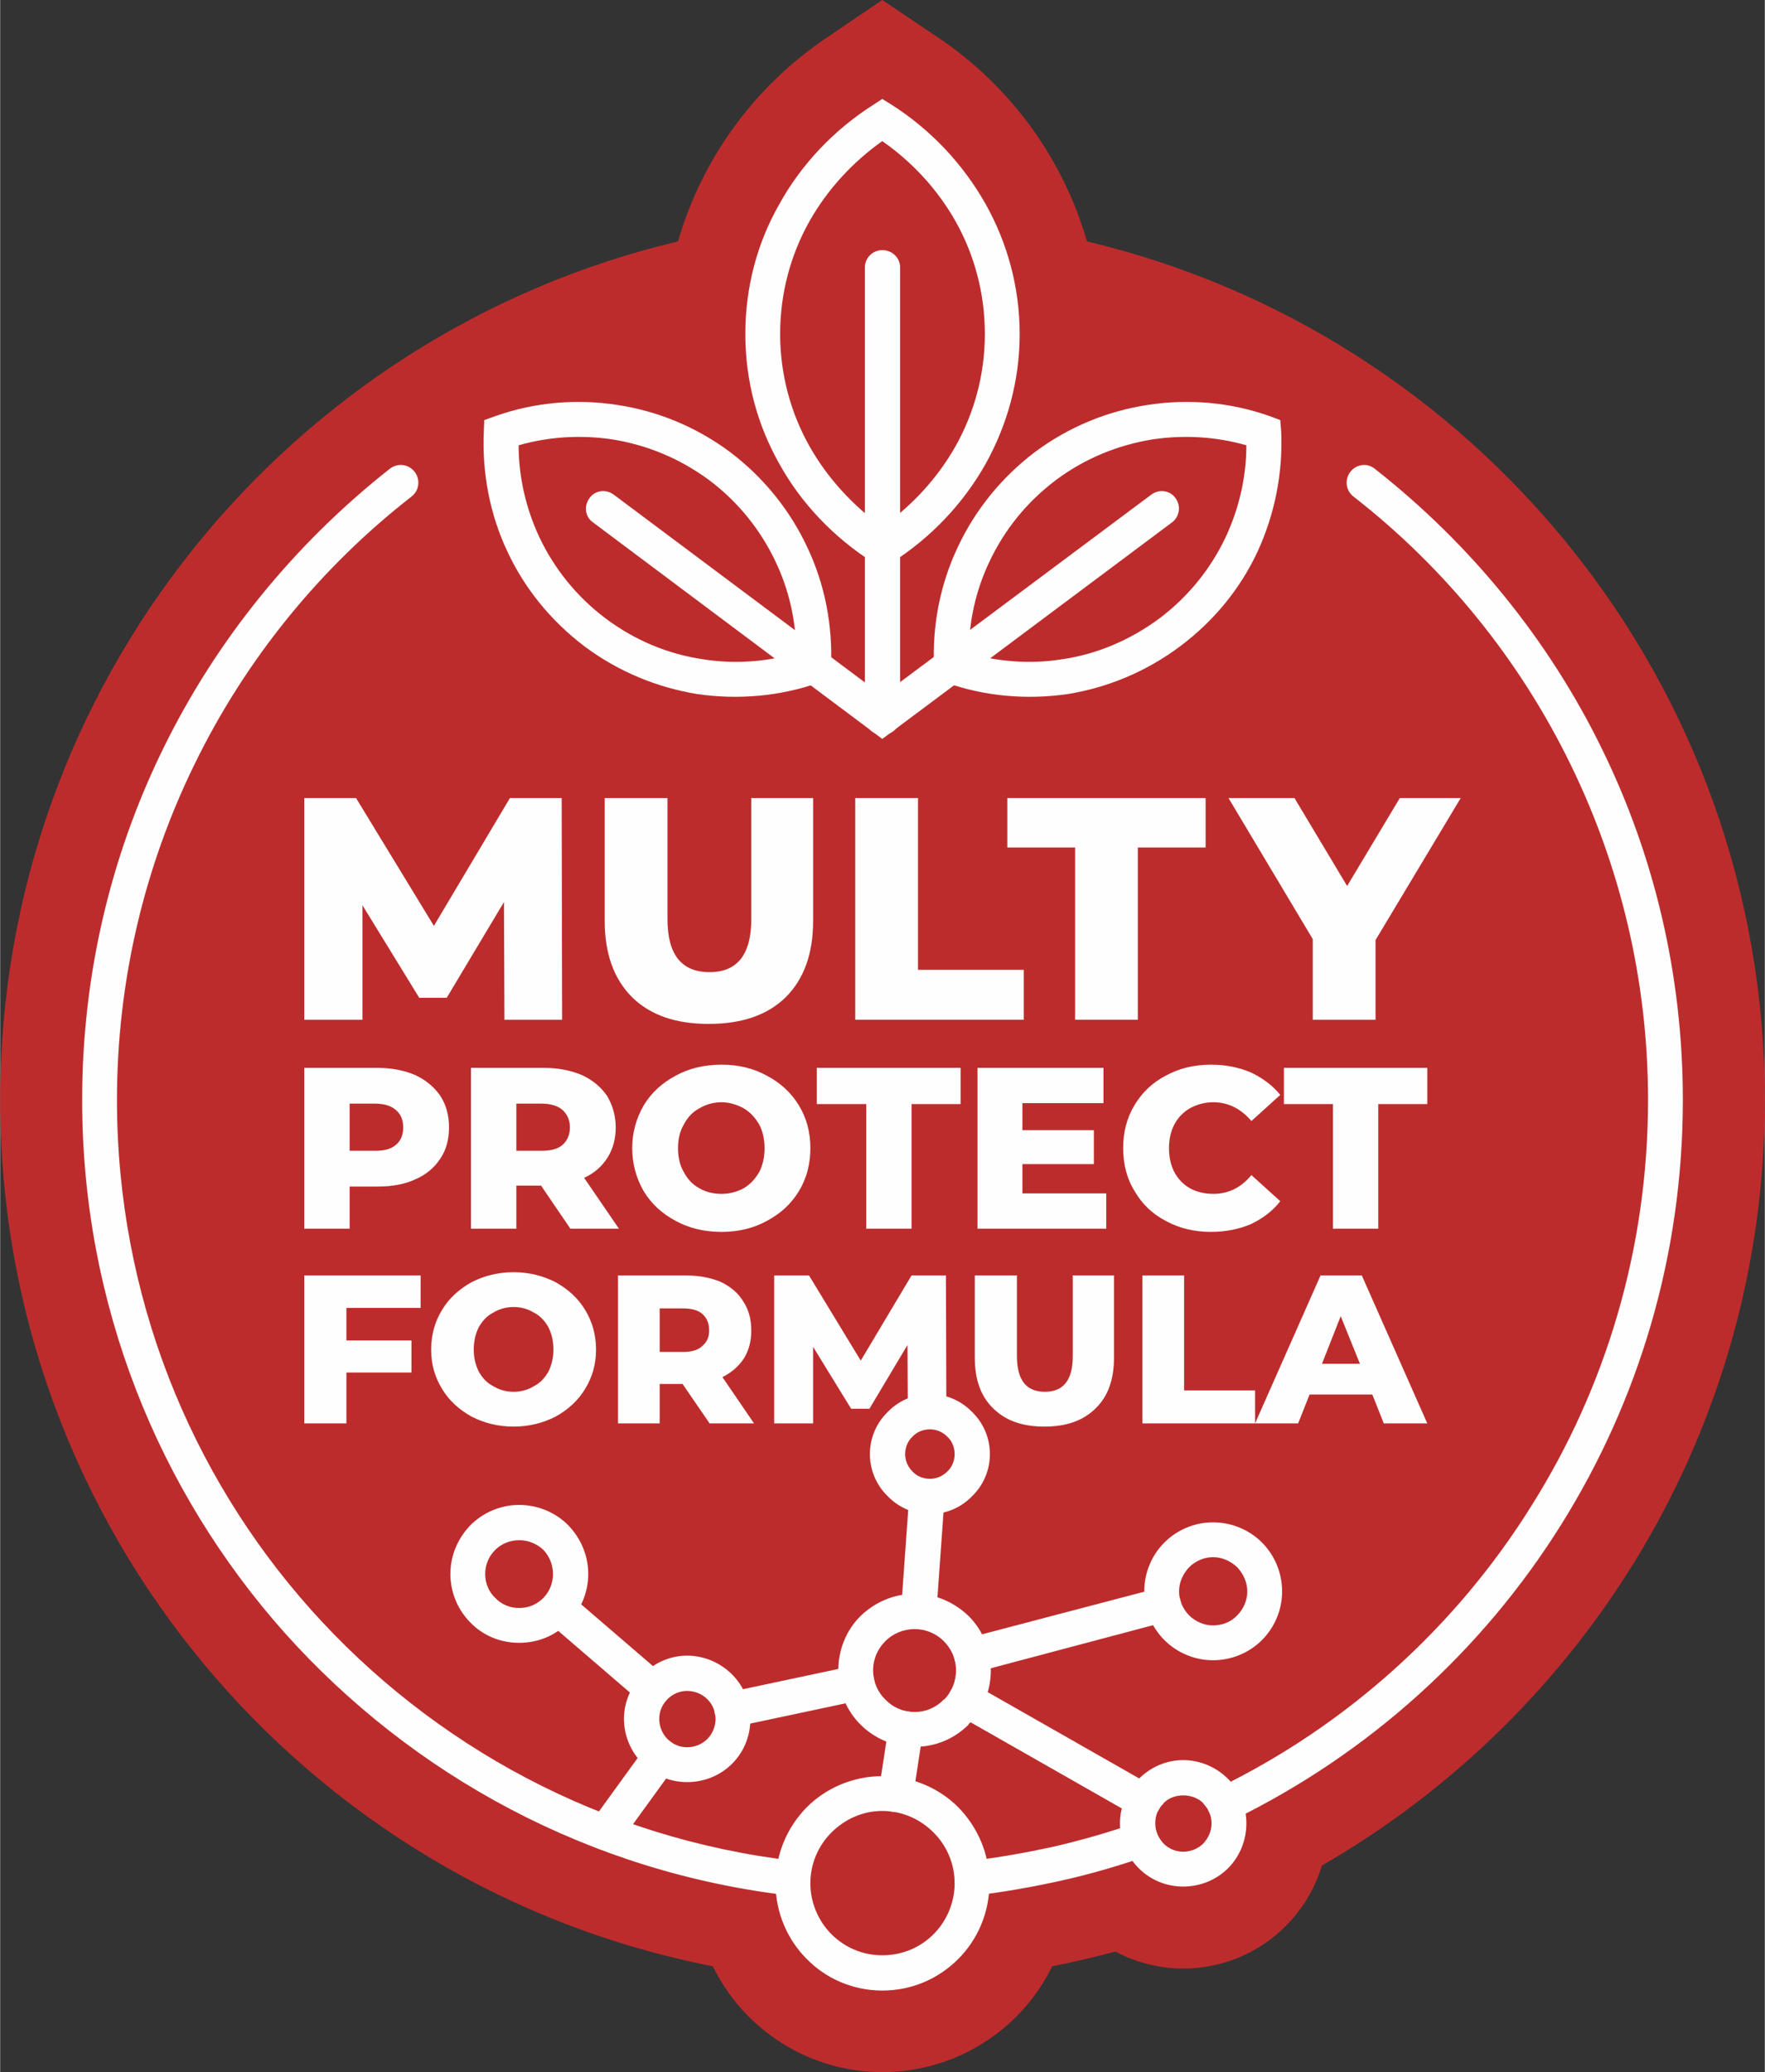 <?xml version="1.0" encoding="UTF-8"?> <svg xmlns="http://www.w3.org/2000/svg" xmlns:xlink="http://www.w3.org/1999/xlink" xmlns:xodm="http://www.corel.com/coreldraw/odm/2003" xml:space="preserve" width="167px" height="196px" version="1.1" style="shape-rendering:geometricPrecision; text-rendering:geometricPrecision; image-rendering:optimizeQuality; fill-rule:evenodd; clip-rule:evenodd" viewBox="0 0 38.53 45.23"><rect x="0" y="0" width="38.53" height="45.23" fill="#333333" stroke="none"/> <defs> <style type="text/css"> .fil0 {fill:#BD2C2C} .fil1 {fill:#FEFEFE;fill-rule:nonzero} </style> </defs> <g id="Слой_x0020_1">  <g id="_2482752713152"> <path class="fil0" d="M14.8 5.27c0.52,-1.8 1.66,-3.38 3.25,-4.45l1.21 -0.82 1.22 0.82c1.59,1.07 2.73,2.65 3.25,4.45 8.48,2.01 14.8,9.64 14.8,18.74 0,7.15 -3.89,13.38 -9.67,16.71 -0.39,1.3 -1.6,2.25 -3.03,2.25 -0.54,0 -1.04,-0.14 -1.48,-0.37 -0.46,0.12 -0.91,0.23 -1.38,0.32 -0.67,1.37 -2.08,2.31 -3.71,2.31 -1.62,0 -3.03,-0.94 -3.7,-2.31 -8.87,-1.73 -15.56,-9.54 -15.56,-18.91 0,-9.1 6.31,-16.73 14.8,-18.74z"></path> <path class="fil1" d="M29.55 10.84c-0.17,-0.13 -0.2,-0.37 -0.07,-0.54 0.13,-0.17 0.37,-0.2 0.53,-0.07 2.09,1.64 3.8,3.73 4.97,6.13 1.13,2.31 1.76,4.91 1.76,7.65 0,3.4 -0.97,6.57 -2.65,9.26 -1.73,2.77 -4.22,5.02 -7.18,6.46 -0.19,0.09 -0.42,0.02 -0.51,-0.17 -0.1,-0.19 -0.02,-0.42 0.17,-0.52 2.83,-1.37 5.22,-3.53 6.87,-6.18 1.61,-2.56 2.54,-5.6 2.54,-8.85 0,-2.62 -0.61,-5.11 -1.69,-7.32 -1.12,-2.3 -2.75,-4.3 -4.74,-5.85zm-4.78 28.96c0.2,-0.07 0.42,0.03 0.49,0.23 0.07,0.2 -0.04,0.42 -0.24,0.49 -0.6,0.21 -1.22,0.39 -1.85,0.53 -0.63,0.14 -1.26,0.25 -1.91,0.33 -0.21,0.02 -0.4,-0.13 -0.42,-0.34 -0.02,-0.21 0.13,-0.4 0.34,-0.42 0.61,-0.07 1.22,-0.18 1.82,-0.31 0.6,-0.14 1.2,-0.31 1.77,-0.51zm-7.42 0.82c0.21,0.02 0.36,0.21 0.34,0.42 -0.02,0.21 -0.21,0.36 -0.42,0.34 -4.38,-0.5 -8.27,-2.62 -11.06,-5.74 -2.75,-3.09 -4.42,-7.16 -4.42,-11.63 0,-2.74 0.63,-5.34 1.76,-7.65 1.17,-2.4 2.88,-4.49 4.96,-6.13 0.17,-0.13 0.41,-0.1 0.54,0.07 0.13,0.17 0.1,0.41 -0.07,0.54 -1.99,1.55 -3.62,3.55 -4.74,5.85 -1.08,2.21 -1.69,4.7 -1.69,7.32 0,4.27 1.6,8.17 4.23,11.12 2.67,2.99 6.39,5.01 10.57,5.49z"></path> <g> <path class="fil1" d="M8.24 23.31c0.32,0 0.6,0.06 0.83,0.16 0.23,0.11 0.41,0.26 0.54,0.45 0.13,0.2 0.19,0.43 0.19,0.69 0,0.26 -0.06,0.49 -0.19,0.68 -0.13,0.2 -0.31,0.35 -0.54,0.45 -0.23,0.11 -0.51,0.16 -0.83,0.16l-0.61 0 0 0.92 -0.99 0 0 -3.51 1.6 0zm-0.06 1.81c0.21,0 0.36,-0.04 0.46,-0.13 0.11,-0.09 0.16,-0.22 0.16,-0.38 0,-0.16 -0.05,-0.29 -0.16,-0.38 -0.1,-0.09 -0.25,-0.14 -0.46,-0.14l-0.55 0 0 1.03 0.55 0zm3.63 0.76l-0.54 0 0 0.94 -0.99 0 0 -3.51 1.6 0c0.32,0 0.59,0.06 0.83,0.16 0.23,0.11 0.41,0.26 0.54,0.45 0.12,0.2 0.19,0.43 0.19,0.69 0,0.25 -0.06,0.47 -0.18,0.66 -0.12,0.19 -0.29,0.34 -0.51,0.44l0.76 1.11 -1.06 0 -0.64 -0.94zm0.63 -1.27c0,-0.16 -0.06,-0.29 -0.16,-0.38 -0.1,-0.09 -0.26,-0.14 -0.46,-0.14l-0.55 0 0 1.03 0.55 0c0.2,0 0.36,-0.04 0.46,-0.13 0.1,-0.09 0.16,-0.22 0.16,-0.38zm3.31 2.28c-0.37,0 -0.71,-0.08 -1,-0.24 -0.3,-0.16 -0.53,-0.37 -0.7,-0.65 -0.16,-0.28 -0.25,-0.59 -0.25,-0.94 0,-0.34 0.09,-0.65 0.25,-0.93 0.17,-0.28 0.4,-0.49 0.7,-0.65 0.29,-0.16 0.63,-0.24 1,-0.24 0.37,0 0.7,0.08 0.99,0.24 0.3,0.16 0.53,0.37 0.7,0.65 0.17,0.28 0.25,0.59 0.25,0.93 0,0.35 -0.08,0.66 -0.25,0.94 -0.17,0.28 -0.4,0.49 -0.7,0.65 -0.29,0.16 -0.62,0.24 -0.99,0.24zm0 -0.83c0.17,0 0.33,-0.04 0.48,-0.12 0.14,-0.08 0.25,-0.2 0.34,-0.35 0.08,-0.15 0.12,-0.33 0.12,-0.53 0,-0.19 -0.04,-0.37 -0.12,-0.52 -0.09,-0.15 -0.2,-0.27 -0.34,-0.35 -0.15,-0.08 -0.31,-0.13 -0.48,-0.13 -0.18,0 -0.34,0.05 -0.48,0.13 -0.15,0.08 -0.26,0.2 -0.34,0.35 -0.09,0.15 -0.13,0.33 -0.13,0.52 0,0.2 0.04,0.38 0.13,0.53 0.08,0.15 0.19,0.27 0.34,0.35 0.14,0.08 0.3,0.12 0.48,0.12zm3.16 -1.96l-1.08 0 0 -0.79 3.14 0 0 0.79 -1.07 0 0 2.72 -0.99 0 0 -2.72zm5.24 1.95l0 0.77 -2.81 0 0 -3.51 2.75 0 0 0.77 -1.77 0 0 0.59 1.56 0 0 0.74 -1.56 0 0 0.64 1.83 0zm2.29 0.84c-0.37,0 -0.7,-0.08 -0.99,-0.24 -0.29,-0.15 -0.52,-0.37 -0.68,-0.65 -0.17,-0.27 -0.25,-0.59 -0.25,-0.94 0,-0.35 0.08,-0.66 0.25,-0.94 0.16,-0.27 0.39,-0.49 0.68,-0.64 0.29,-0.16 0.62,-0.24 0.99,-0.24 0.32,0 0.61,0.06 0.87,0.17 0.25,0.12 0.47,0.28 0.64,0.49l-0.63 0.57c-0.23,-0.27 -0.51,-0.41 -0.83,-0.41 -0.19,0 -0.36,0.05 -0.51,0.13 -0.14,0.08 -0.26,0.2 -0.34,0.35 -0.08,0.15 -0.12,0.33 -0.12,0.52 0,0.2 0.04,0.38 0.12,0.53 0.08,0.15 0.2,0.27 0.34,0.35 0.15,0.08 0.32,0.12 0.51,0.12 0.32,0 0.6,-0.13 0.83,-0.41l0.63 0.57c-0.17,0.22 -0.39,0.38 -0.64,0.5 -0.26,0.11 -0.55,0.17 -0.87,0.17zm2.66 -2.79l-1.07 0 0 -0.79 3.13 0 0 0.79 -1.07 0 0 2.72 -0.99 0 0 -2.72z"></path> <path class="fil1" d="M7.56 28.55l0 0.71 1.42 0 0 0.7 -1.42 0 0 1.11 -0.92 0 0 -3.23 2.54 0 0 0.71 -1.62 0zm3.65 2.59c-0.34,0 -0.65,-0.08 -0.92,-0.22 -0.27,-0.15 -0.49,-0.35 -0.64,-0.6 -0.16,-0.26 -0.24,-0.54 -0.24,-0.86 0,-0.32 0.08,-0.61 0.24,-0.87 0.15,-0.25 0.37,-0.45 0.64,-0.6 0.27,-0.14 0.58,-0.22 0.92,-0.22 0.34,0 0.65,0.08 0.92,0.22 0.27,0.15 0.49,0.35 0.64,0.6 0.16,0.26 0.24,0.55 0.24,0.87 0,0.32 -0.08,0.6 -0.24,0.86 -0.15,0.25 -0.37,0.45 -0.64,0.6 -0.27,0.14 -0.58,0.22 -0.92,0.22zm0 -0.76c0.16,0 0.31,-0.04 0.44,-0.12 0.14,-0.07 0.24,-0.18 0.32,-0.32 0.07,-0.14 0.11,-0.3 0.11,-0.48 0,-0.19 -0.04,-0.35 -0.11,-0.49 -0.08,-0.14 -0.18,-0.25 -0.32,-0.32 -0.13,-0.08 -0.28,-0.12 -0.44,-0.12 -0.16,0 -0.31,0.04 -0.44,0.12 -0.14,0.07 -0.24,0.18 -0.32,0.32 -0.07,0.14 -0.11,0.3 -0.11,0.49 0,0.18 0.04,0.34 0.11,0.48 0.08,0.14 0.18,0.25 0.32,0.32 0.13,0.08 0.28,0.12 0.44,0.12zm3.69 -0.17l-0.5 0 0 0.86 -0.91 0 0 -3.23 1.47 0c0.3,0 0.55,0.05 0.77,0.14 0.21,0.1 0.38,0.24 0.49,0.42 0.12,0.18 0.18,0.39 0.18,0.64 0,0.23 -0.05,0.43 -0.16,0.61 -0.11,0.17 -0.27,0.31 -0.47,0.41l0.69 1.01 -0.97 0 -0.59 -0.86zm0.58 -1.17c0,-0.16 -0.05,-0.27 -0.15,-0.36 -0.09,-0.08 -0.23,-0.12 -0.42,-0.12l-0.51 0 0 0.95 0.51 0c0.19,0 0.33,-0.04 0.42,-0.13 0.1,-0.08 0.15,-0.19 0.15,-0.34zm4.34 2.03l-0.01 -1.71 -0.83 1.39 -0.4 0 -0.83 -1.35 0 1.67 -0.85 0 0 -3.23 0.76 0 1.13 1.86 1.11 -1.86 0.75 0 0.01 3.23 -0.84 0zm2.98 0.07c-0.48,0 -0.85,-0.13 -1.12,-0.4 -0.27,-0.26 -0.4,-0.63 -0.4,-1.11l0 -1.79 0.92 0 0 1.76c0,0.52 0.2,0.78 0.61,0.78 0.41,0 0.61,-0.26 0.61,-0.78l0 -1.76 0.9 0 0 1.79c0,0.48 -0.13,0.85 -0.4,1.11 -0.27,0.27 -0.64,0.4 -1.12,0.4zm2.14 -3.3l0.91 0 0 2.51 1.55 0 0 0.72 -2.46 0 0 -3.23zm5.02 2.6l-1.37 0 -0.25 0.63 -0.94 0 1.43 -3.23 0.9 0 1.43 3.23 -0.95 0 -0.25 -0.63zm-0.27 -0.67l-0.42 -1.04 -0.41 1.04 0.83 0z"></path> <polygon class="fil1" points="11.01,22.26 11,19.69 9.75,21.78 9.15,21.78 7.91,19.76 7.91,22.26 6.64,22.26 6.64,17.42 7.77,17.42 9.47,20.21 11.13,17.42 12.26,17.42 12.27,22.26 "></polygon> <path class="fil1" d="M15.47 22.35c-0.72,0 -1.27,-0.19 -1.67,-0.58 -0.4,-0.4 -0.6,-0.95 -0.6,-1.67l0 -2.68 1.37 0 0 2.64c0,0.77 0.3,1.16 0.92,1.16 0.61,0 0.91,-0.39 0.91,-1.16l0 -2.64 1.35 0 0 2.68c0,0.72 -0.2,1.27 -0.6,1.67 -0.4,0.39 -0.96,0.58 -1.68,0.58z"></path> <polygon class="fil1" points="18.67,17.42 20.04,17.42 20.04,21.17 22.35,21.17 22.35,22.26 18.67,22.26 "></polygon> <polygon class="fil1" points="23.47,18.5 21.99,18.5 21.99,17.42 26.32,17.42 26.32,18.5 24.84,18.5 24.84,22.26 23.47,22.26 "></polygon> <polygon class="fil1" points="30.03,20.52 30.03,22.26 28.66,22.26 28.66,20.5 26.82,17.42 28.26,17.42 29.41,19.34 30.56,17.42 31.89,17.42 "></polygon> </g> <g> <path class="fil1" d="M19.06 12.28c-0.86,-0.55 -1.57,-1.29 -2.05,-2.16 -0.48,-0.85 -0.74,-1.81 -0.74,-2.83 0,-1.02 0.26,-1.99 0.74,-2.83 0.48,-0.87 1.19,-1.62 2.05,-2.17l0.2 -0.13 0.21 0.13c0.86,0.55 1.56,1.3 2.05,2.17 0.47,0.84 0.74,1.81 0.74,2.83 0,1.02 -0.27,1.98 -0.74,2.83 -0.49,0.87 -1.19,1.61 -2.05,2.16l-0.21 0.13 -0.2 -0.13zm-1.39 -2.54c0.39,0.69 0.94,1.29 1.59,1.76 0.66,-0.47 1.21,-1.07 1.6,-1.76 0.41,-0.73 0.64,-1.57 0.64,-2.45 0,-0.89 -0.23,-1.73 -0.64,-2.46 -0.39,-0.69 -0.94,-1.29 -1.6,-1.75 -0.65,0.46 -1.2,1.06 -1.59,1.75 -0.41,0.73 -0.64,1.57 -0.64,2.46 0,0.88 0.23,1.72 0.64,2.45z"></path> <path class="fil1" d="M18.88 5.84c0,-0.21 0.17,-0.38 0.38,-0.38 0.22,0 0.39,0.17 0.39,0.38l0 9.82c0,0.21 -0.17,0.38 -0.39,0.38 -0.21,0 -0.38,-0.17 -0.38,-0.38l0 -9.82z"></path> <path class="fil1" d="M17.38 14.26c0,-0.69 -0.15,-1.37 -0.45,-2 -0.32,-0.68 -0.81,-1.3 -1.45,-1.78 -0.65,-0.48 -1.37,-0.77 -2.12,-0.89l0 0c-0.68,-0.1 -1.38,-0.06 -2.04,0.13 0,0.69 0.16,1.38 0.45,2 0.32,0.68 0.81,1.3 1.45,1.78 0.64,0.48 1.37,0.78 2.12,0.89 0.68,0.11 1.38,0.06 2.04,-0.13zm0.24 -2.32c0.39,0.82 0.56,1.72 0.52,2.62l-0.01 0.26 -0.25 0.08c-0.85,0.3 -1.77,0.38 -2.66,0.25 -0.86,-0.14 -1.71,-0.48 -2.46,-1.04 -0.74,-0.56 -1.31,-1.27 -1.68,-2.06 -0.39,-0.82 -0.56,-1.73 -0.52,-2.63l0.01 -0.25 0.25 -0.09c0.85,-0.3 1.77,-0.38 2.66,-0.24l0 0c0.86,0.13 1.71,0.47 2.46,1.03 0.74,0.56 1.31,1.28 1.68,2.07z"></path> <path class="fil1" d="M20.39 14.56c-0.04,-0.9 0.13,-1.8 0.52,-2.62 0.37,-0.79 0.94,-1.51 1.68,-2.07 0.75,-0.56 1.6,-0.9 2.46,-1.03 0.89,-0.14 1.81,-0.06 2.66,0.24l0.24 0.09 0.02 0.25c0.04,0.9 -0.14,1.81 -0.52,2.63 -0.37,0.79 -0.94,1.5 -1.69,2.06 -0.75,0.56 -1.59,0.9 -2.45,1.04 -0.9,0.13 -1.81,0.05 -2.66,-0.25l-0.25 -0.08 -0.01 -0.26zm1.21 -2.3c-0.3,0.63 -0.45,1.31 -0.45,2 0.66,0.19 1.36,0.24 2.04,0.13 0.75,-0.11 1.47,-0.41 2.12,-0.89 0.64,-0.48 1.13,-1.1 1.45,-1.78 0.29,-0.62 0.45,-1.31 0.45,-2 -0.66,-0.19 -1.36,-0.23 -2.04,-0.13 -0.75,0.12 -1.48,0.41 -2.12,0.89 -0.65,0.49 -1.13,1.1 -1.45,1.78z"></path> <path class="fil1" d="M25.13 10.8c0.17,-0.13 0.41,-0.1 0.53,0.07 0.13,0.17 0.09,0.41 -0.07,0.53l-6.33 4.73 -6.32 -4.73c-0.17,-0.12 -0.2,-0.36 -0.07,-0.53 0.12,-0.17 0.36,-0.2 0.53,-0.07l5.86 4.38 5.87 -4.38z"></path> </g> <path class="fil1" d="M19.97 34.79c0.46,0 0.87,0.19 1.18,0.49 0.3,0.3 0.48,0.72 0.48,1.18 0,0.46 -0.18,0.88 -0.49,1.18l0.01 0c-0.31,0.31 -0.72,0.49 -1.18,0.49 -0.47,0 -0.88,-0.18 -1.19,-0.49 -0.3,-0.3 -0.48,-0.72 -0.48,-1.18 0,-0.46 0.18,-0.88 0.48,-1.18 0.31,-0.3 0.72,-0.49 1.19,-0.49zm0.63 1.03c-0.16,-0.16 -0.39,-0.26 -0.63,-0.26 -0.25,0 -0.48,0.1 -0.64,0.26 -0.17,0.17 -0.27,0.39 -0.27,0.64 0,0.25 0.1,0.48 0.27,0.64 0.16,0.17 0.39,0.27 0.64,0.27 0.24,0 0.47,-0.1 0.63,-0.27l0.01 0c0.16,-0.16 0.26,-0.39 0.26,-0.64 0,-0.25 -0.1,-0.47 -0.27,-0.64z"></path> <path class="fil1" d="M19.26 38.77c0.65,0 1.24,0.26 1.66,0.68 0.42,0.43 0.68,1.01 0.68,1.66 0,0.64 -0.26,1.23 -0.68,1.65 -0.43,0.43 -1.01,0.69 -1.66,0.69 -0.64,0 -1.23,-0.26 -1.65,-0.69 -0.42,-0.42 -0.68,-1.01 -0.68,-1.65 0,-0.65 0.26,-1.23 0.68,-1.66 0.42,-0.42 1.01,-0.68 1.65,-0.68zm1.12 1.23c-0.29,-0.29 -0.68,-0.47 -1.12,-0.47 -0.43,0 -0.82,0.18 -1.11,0.47 -0.28,0.28 -0.46,0.67 -0.46,1.11 0,0.43 0.18,0.83 0.46,1.11 0.29,0.29 0.68,0.46 1.11,0.46 0.44,0 0.83,-0.17 1.12,-0.46 0.28,-0.28 0.46,-0.68 0.46,-1.11 0,-0.44 -0.18,-0.83 -0.46,-1.11z"></path> <path class="fil1" d="M15 36.14c0.38,0 0.73,0.16 0.98,0.41l0 0c0.25,0.25 0.4,0.59 0.4,0.97 0,0.39 -0.15,0.73 -0.4,0.98l0 0c-0.25,0.25 -0.6,0.4 -0.98,0.4 -0.38,0 -0.72,-0.15 -0.97,-0.4l0 0c-0.25,-0.25 -0.41,-0.6 -0.41,-0.98 0,-0.38 0.16,-0.72 0.41,-0.97l0 0c0.25,-0.25 0.59,-0.41 0.97,-0.41zm0.44 0.95c-0.11,-0.11 -0.27,-0.18 -0.44,-0.18 -0.17,0 -0.32,0.07 -0.43,0.18 -0.11,0.11 -0.18,0.26 -0.18,0.43 0,0.17 0.07,0.33 0.18,0.44 0.11,0.11 0.26,0.18 0.43,0.18 0.17,0 0.33,-0.07 0.44,-0.18l0 0c0.11,-0.11 0.18,-0.27 0.18,-0.44 0,-0.17 -0.07,-0.32 -0.18,-0.43l0 0z"></path> <path class="fil1" d="M25.83 38.42c0.38,0 0.73,0.16 0.98,0.41l0 0c0.25,0.25 0.4,0.59 0.4,0.97 0,0.38 -0.15,0.73 -0.4,0.98l0 0c-0.25,0.25 -0.6,0.4 -0.98,0.4 -0.38,0 -0.72,-0.15 -0.97,-0.4l0 0c-0.25,-0.25 -0.41,-0.6 -0.41,-0.98 0,-0.38 0.16,-0.72 0.41,-0.97l0 0c0.25,-0.25 0.59,-0.41 0.97,-0.41zm0.44 0.94c-0.11,-0.11 -0.27,-0.17 -0.44,-0.17 -0.17,0 -0.32,0.06 -0.43,0.17l0 0.01c-0.12,0.11 -0.18,0.26 -0.18,0.43 0,0.17 0.07,0.32 0.18,0.44l0 0c0.11,0.11 0.26,0.18 0.43,0.18 0.17,0 0.33,-0.07 0.44,-0.18l0 0c0.11,-0.12 0.18,-0.27 0.18,-0.44 0,-0.17 -0.07,-0.32 -0.18,-0.43l0 -0.01z"></path> <path class="fil1" d="M20.3 30.43c0.36,0 0.69,0.15 0.92,0.39l0 0c0.24,0.23 0.39,0.56 0.39,0.92 0,0.36 -0.15,0.69 -0.39,0.92l0 0c-0.23,0.24 -0.56,0.39 -0.92,0.39 -0.36,0 -0.69,-0.15 -0.92,-0.39l0 0c-0.24,-0.23 -0.39,-0.56 -0.39,-0.92 0,-0.36 0.15,-0.69 0.39,-0.92l0 0c0.23,-0.24 0.56,-0.39 0.92,-0.39zm0.38 0.93c-0.1,-0.1 -0.23,-0.16 -0.38,-0.16 -0.15,0 -0.29,0.06 -0.38,0.16l0 0c-0.1,0.09 -0.16,0.23 -0.16,0.38 0,0.15 0.06,0.28 0.16,0.38l0 0c0.09,0.1 0.23,0.16 0.38,0.16 0.15,0 0.28,-0.06 0.38,-0.16l0 0c0.1,-0.09 0.16,-0.23 0.16,-0.38 0,-0.15 -0.06,-0.29 -0.16,-0.38l0 0z"></path> <path class="fil1" d="M20.9 37.43c-0.19,-0.1 -0.25,-0.34 -0.15,-0.52 0.11,-0.18 0.34,-0.25 0.52,-0.14l3.88 2.21c0.19,0.1 0.25,0.33 0.15,0.52 -0.11,0.18 -0.34,0.24 -0.52,0.14l-3.88 -2.21z"></path> <path class="fil1" d="M16.06 37.69c-0.21,0.04 -0.41,-0.09 -0.46,-0.3 -0.04,-0.2 0.09,-0.4 0.3,-0.45l2.73 -0.58c0.2,-0.05 0.41,0.09 0.45,0.29 0.04,0.21 -0.09,0.41 -0.29,0.46l-2.73 0.58z"></path> <path class="fil1" d="M19.85 32.63c0.02,-0.21 0.2,-0.37 0.41,-0.35 0.21,0.01 0.37,0.2 0.36,0.41l-0.18 2.52c-0.02,0.21 -0.2,0.37 -0.41,0.35 -0.21,-0.01 -0.37,-0.2 -0.36,-0.41l0.18 -2.52zm-0.45 5.05c0.03,-0.21 0.22,-0.35 0.43,-0.32 0.21,0.03 0.35,0.22 0.32,0.43l-0.22 1.44c-0.03,0.21 -0.22,0.35 -0.43,0.32 -0.21,-0.03 -0.35,-0.22 -0.32,-0.43l0.22 -1.44z"></path> <path class="fil1" d="M11.33 32.85c0.42,0 0.8,0.17 1.07,0.44 0.27,0.28 0.44,0.65 0.44,1.07 0,0.41 -0.17,0.79 -0.44,1.06l0 0c-0.28,0.28 -0.65,0.44 -1.07,0.44 -0.41,0 -0.79,-0.16 -1.06,-0.44 -0.27,-0.27 -0.44,-0.65 -0.44,-1.06 0,-0.42 0.17,-0.79 0.44,-1.07 0.27,-0.27 0.65,-0.44 1.06,-0.44zm0.53 0.98c-0.14,-0.13 -0.32,-0.21 -0.53,-0.21 -0.2,0 -0.39,0.08 -0.52,0.21 -0.14,0.14 -0.22,0.32 -0.22,0.53 0,0.2 0.08,0.39 0.22,0.52 0.13,0.14 0.32,0.22 0.52,0.22 0.21,0 0.39,-0.08 0.53,-0.22l0 0c0.13,-0.13 0.21,-0.32 0.21,-0.52 0,-0.21 -0.08,-0.39 -0.21,-0.53z"></path> <path class="fil1" d="M14.5 36.58c0.16,0.14 0.17,0.38 0.04,0.54 -0.14,0.16 -0.38,0.18 -0.54,0.04l-2.07 -1.78c-0.15,-0.14 -0.17,-0.38 -0.03,-0.54 0.13,-0.16 0.37,-0.17 0.53,-0.04l2.07 1.78z"></path> <path class="fil1" d="M26.48 33.23c0.42,0 0.8,0.17 1.07,0.44 0.27,0.27 0.44,0.65 0.44,1.07 0,0.41 -0.17,0.79 -0.44,1.06l0 0c-0.27,0.27 -0.65,0.44 -1.07,0.44 -0.41,0 -0.79,-0.17 -1.06,-0.44 -0.27,-0.27 -0.44,-0.65 -0.44,-1.06 0,-0.42 0.17,-0.8 0.44,-1.07 0.27,-0.27 0.65,-0.44 1.06,-0.44zm0.53 0.98c-0.14,-0.13 -0.32,-0.22 -0.53,-0.22 -0.2,0 -0.39,0.09 -0.52,0.22 -0.13,0.14 -0.22,0.32 -0.22,0.53 0,0.2 0.09,0.39 0.22,0.52 0.13,0.13 0.32,0.22 0.52,0.22 0.21,0 0.4,-0.08 0.53,-0.22l0 0c0.13,-0.13 0.22,-0.32 0.22,-0.52 0,-0.21 -0.09,-0.39 -0.22,-0.53z"></path> <path class="fil1" d="M21.31 36.5c-0.21,0.06 -0.42,-0.07 -0.47,-0.27 -0.05,-0.2 0.07,-0.41 0.27,-0.47l4.19 -1.1c0.2,-0.06 0.41,0.06 0.47,0.27 0.05,0.2 -0.07,0.41 -0.28,0.46l-4.18 1.11z"></path> <path class="fil1" d="M14.11 38.11c0.12,-0.17 0.36,-0.21 0.53,-0.09 0.17,0.13 0.21,0.37 0.09,0.54l-1.21 1.67c-0.12,0.17 -0.36,0.21 -0.53,0.08 -0.17,-0.12 -0.21,-0.36 -0.09,-0.53l1.21 -1.67z"></path> </g> </g> </svg> 